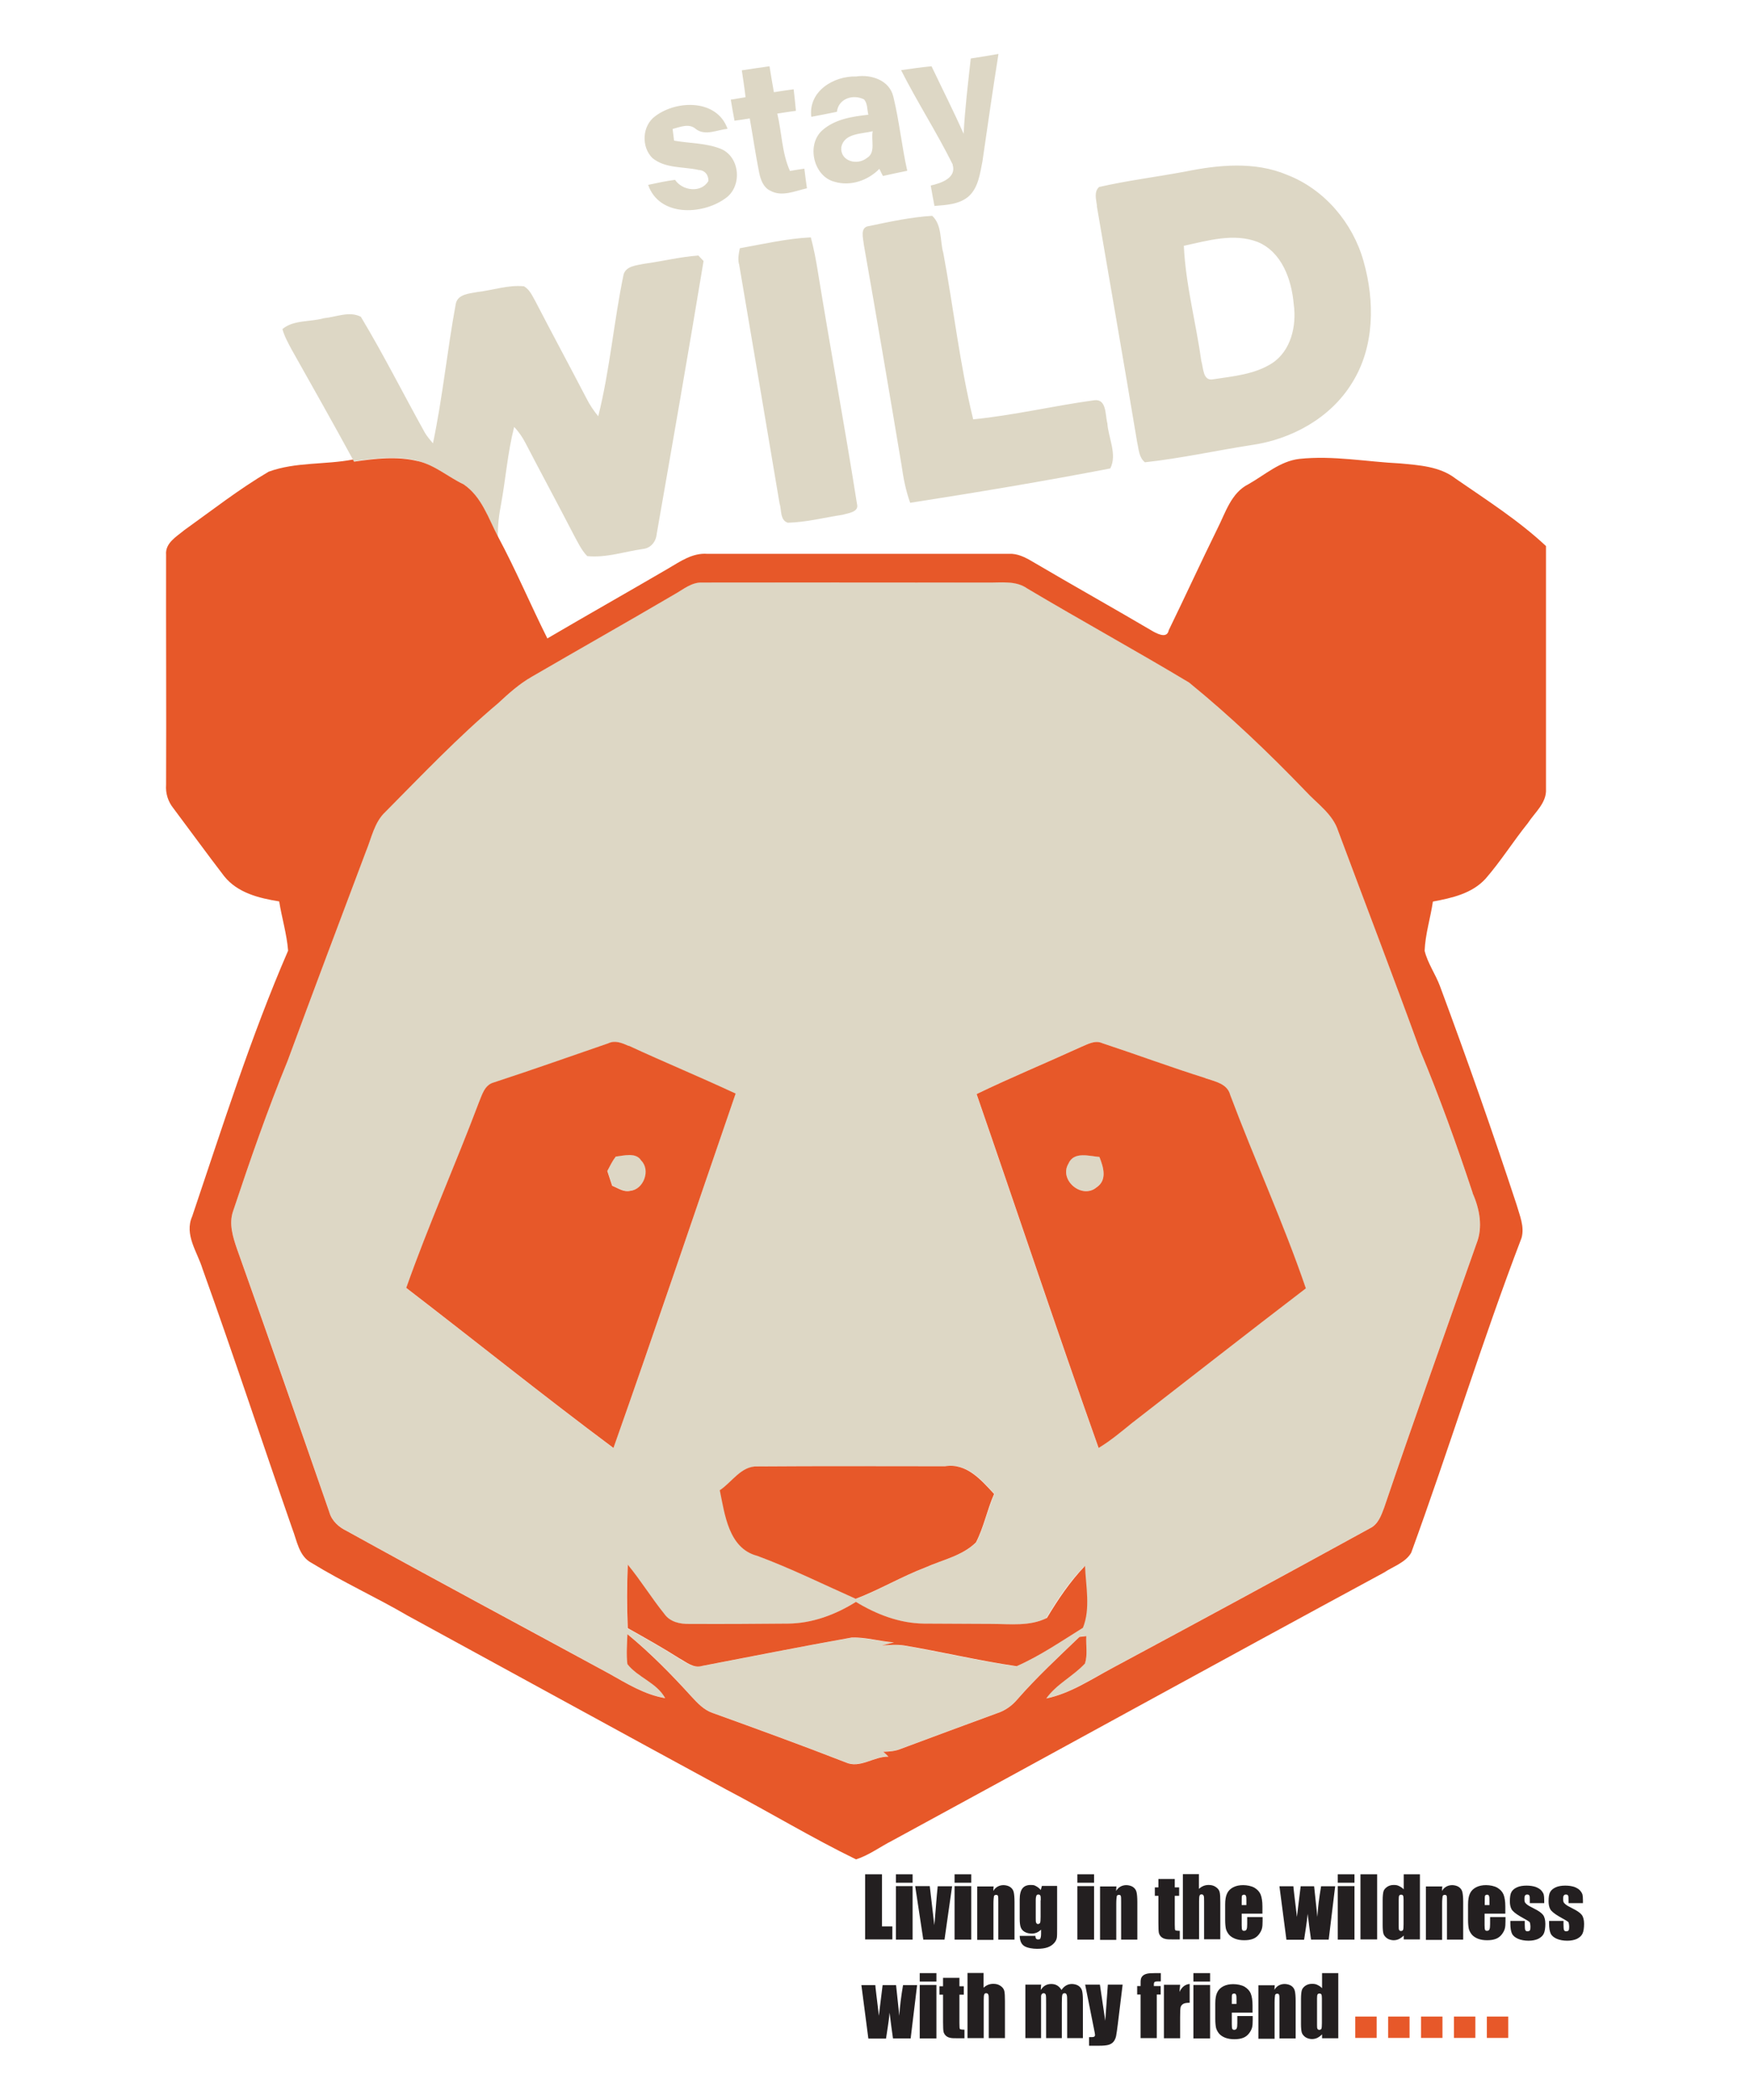 <?xml version="1.0" encoding="UTF-8"?>
<svg id="Layer_1" xmlns="http://www.w3.org/2000/svg" version="1.1" viewBox="0 0 1080 1296">
  <!-- Generator: Adobe Illustrator 29.7.1, SVG Export Plug-In . SVG Version: 2.1.1 Build 8)  -->
  <path id="Stay_Wild" d="M588,101.6c-9.8-19.8-21.9-38.5-31.9-58.3,6.2-.9,12.5-1.8,18.8-2.4,6.6,13.9,13.6,27.7,19.8,41.7.8-15.6,2.7-31,4.4-46.5,5.7-.9,11.4-1.8,17.1-2.8-3.5,22.1-6.7,44.2-9.9,66.4-1.5,7.4-2.5,16-8.4,21.4-5.8,5.1-13.9,5.4-21.2,6-.8-4.2-1.6-8.4-2.3-12.6,6.2-1.4,16.1-4.6,13.5-12.9ZM453.3,74.5c3.1-.4,6.2-.9,9.4-1.4,2,11.2,3.6,22.4,5.8,33.4.9,4.4,2.6,9.2,6.9,11.2,7.2,4,15.3.1,22.6-1.5-.6-4-1.1-8.1-1.6-12.1-2.2.3-6.7,1-8.9,1.4-5-11.2-5-23.7-7.8-35.4,3.8-.6,7.7-1.2,11.5-1.7-.4-4.5-.9-8.9-1.4-13.3-4.1.6-8.2,1.1-12.2,1.8-1-5.3-1.8-10.7-2.7-16-5.7.8-11.4,1.6-17.1,2.5.8,5.5,1.7,11,2.3,16.6-3,.5-6.1,1-9.1,1.5.7,4.4,1.5,8.7,2.3,13ZM500.7,72.2c-2-15.8,13.7-25.4,27.7-25,9.3-1.4,20.5,2.3,22.9,12.4,3.7,15.1,5.2,30.6,8.6,45.8-5,1-10,2.1-15,3.2-.6-1.1-1.7-3.3-2.2-4.4-7,7.2-17.8,10.9-27.6,8-13.1-3.3-17.6-22.9-7.6-31.8,7.8-6.9,18.5-8.5,28.4-9.6-.8-3.1-.4-6.8-2.6-9.4-6.7-3.5-15.9-.6-16.8,7.6-5.3,1.1-10.5,2.1-15.8,3.1ZM538.6,81c-6.8,1.7-17.6,1.1-19.4,9.8-.8,8.8,9.9,11.5,15.8,6.7,5.7-3.3,2.4-11.2,3.6-16.5ZM430.9,104.9c3.9,0,6.4,2.9,6.3,6.8-4.5,7.6-16,6.1-20.6-.7-5.6.7-11.1,1.9-16.6,3.1,6.8,19.6,33.1,18.7,47.4,8.5,10.9-7.2,9.5-25.9-2.7-30.8-9.1-3.6-19.2-3.3-28.7-5-.2-1.8-.7-5.4-.9-7.2,4.7-1.2,10.1-3.7,14.3,0,5.8,4.5,13.2.5,19.6-.1-6.5-18.3-31.1-17.9-44.5-7.9-8.3,5.9-8.9,19.1-1.8,26,7.9,6.4,18.7,5.2,28.1,7.2ZM677,127.2c-.4-3.9-2.1-8.7,1.3-11.8,17.5-4,35.4-6.2,53.1-9.5,20.7-4.2,43-6.4,62.9,2,23.1,8.9,40.6,29.7,47.2,53.3,7,24.6,6.9,53-7.2,75.3-13.3,21.6-37.4,34.7-62.1,38.2-21.9,3.4-43.6,8.2-65.6,10.6-3.8-3-3.8-8.1-4.8-12.3-8.1-48.6-16.6-97.2-24.9-145.8ZM730.6,151.7c1.1,24,7.5,47.4,10.8,71.2,1.3,4.1.9,12.4,7.2,11.2,12.4-1.9,25.6-3,36.4-9.9,11.8-7.7,15.3-23.3,13.4-36.6-1.3-15-7.3-32.1-22.3-38.3-14.7-5.6-30.8-.8-45.5,2.4ZM582,155.6c-1.9-7.5-.7-16.9-6.7-22.4-13.1.8-26.1,3.6-38.9,6.3-6,.6-3.6,7.7-3.3,11.5,8,45.3,15.7,90.7,23.3,136.2,1.1,7.8,2.6,15.6,5.3,23.1,41.2-6.4,82.5-13.3,123.5-21.2,4.4-8.7-1.2-18.8-1.8-27.9-1.4-4.9-.3-15.1-8-14.2-25,3.4-49.7,9.3-74.8,11.8-8.3-33.9-12.1-68.7-18.5-103ZM456.1,162.9c8.4,49.3,16.7,98.5,25,147.8,1.3,3.9.2,10.4,5.1,11.9,11.4-.3,22.6-3.2,33.8-4.9,3.2-1,10.3-1.6,8.9-6.6-7.6-48.2-16.5-96.2-24.3-144.3-1.1-6.8-2.4-13.6-4.2-20.3-14.8.7-29.3,4.1-43.8,6.7-.7,3.2-1.3,6.4-.6,9.6ZM257.9,284.6c10.4,2.4,18.6,9.7,28.1,14.3,11.2,7.6,15.3,21,21.3,32.4-.2-6.7.6-13.4,1.9-20,2.9-15.9,4.1-32.1,8.1-47.8,2.9,3,5.2,6.4,7.1,10.1,9.8,18.9,20,37.7,29.8,56.7,2.4,4.4,4.6,9.2,8.2,12.9,11.6,1.2,23-2.8,34.4-4.4,4.9-.5,8.1-4.6,8.5-9.4,9.8-56,19.6-112.1,28.9-168.3-.8-.8-2.4-2.5-3.2-3.4-11.3.8-22.3,3.6-33.6,5.1-4.5,1-11.2,1.3-12.6,6.8-6,28.9-8.4,58.6-15.6,87.3-2.8-3.4-5.3-7.1-7.3-11.1-10.4-20-21.1-39.8-31.5-59.9-1.9-3.3-3.5-7.2-7-9.2-9.7-1-19.1,2.4-28.7,3.5-4.9,1-12.1,1.2-13.4,7.2-5.3,28.6-8.1,57.7-14.1,86.2-1.7-2-3.5-4.1-4.9-6.4-13.3-23.9-25.6-48.4-39.6-71.7-7.1-3.7-15.4.2-22.9.9-8.3,2.4-18.7.9-25.5,6.7,1.2,4.4,3.4,8.3,5.5,12.3,12.7,22.6,25.5,45.2,37.9,68l.7,1.3c13-1.9,26.5-3.5,39.5-.3Z" fill="#ddd7c5"/>
  <path id="Living_in_the_Wildness" d="M544.3,1156.7v32.2h6.4v8h-16.8v-40.2h10.5ZM563.2,1156.7v5.2h-10.3v-5.2h10.3ZM563.2,1164v33h-10.3v-33h10.3ZM587.6,1164l-4.7,33h-13.1l-5-33h9l2.8,24.1c.2-1.8.6-6.1,1.1-12.9.3-3.8.6-7.5,1-11.1h9ZM599.4,1156.7v5.2h-10.3v-5.2h10.3ZM599.4,1164v33h-10.3v-33h10.3ZM613.2,1164l-.2,3c.7-1.2,1.6-2.1,2.7-2.7,1.1-.6,2.3-.9,3.6-.9s3.1.4,4.2,1.2c1.1.8,1.8,1.8,2.1,3.1.3,1.2.5,3.3.5,6.2v23.1h-10v-22.8c0-2.3,0-3.7-.2-4.1-.1-.5-.6-.7-1.2-.7s-1.2.3-1.3.9-.3,2.1-.3,4.6v22.3h-10v-33h10.2ZM652.4,1164v25.4c0,3.4,0,5.6-.2,6.6-.2,1-.7,2.1-1.7,3.2-1,1.1-2.3,2-4,2.6-1.7.6-3.9.9-6.5.9s-5.8-.5-7.7-1.6c-1.9-1.1-2.9-3.2-3-6.4h9.7c0,1.5.5,2.2,1.6,2.2s1.3-.2,1.5-.7.4-1.4.4-2.8v-2.5c-.9.8-1.8,1.4-2.7,1.8-1,.4-2,.6-3,.6-1.8,0-3.3-.4-4.5-1.1s-2-1.7-2.4-2.9-.6-2.9-.6-5.1v-12c0-3.1.6-5.4,1.7-6.8,1.1-1.4,2.8-2.1,5.1-2.1s2.4.3,3.4.8,2,1.3,2.8,2.3l.7-2.5h9.3ZM642.3,1172.7c0-1.5,0-2.5-.3-2.9-.2-.4-.6-.6-1.2-.6s-1,.2-1.2.7-.4,1.4-.4,2.8v11.1c0,1.5,0,2.4.3,2.9s.6.7,1.1.7,1.1-.3,1.3-.8.3-1.7.3-3.6v-10.2ZM675.2,1156.7v5.2h-10.3v-5.2h10.3ZM675.2,1164v33h-10.3v-33h10.3ZM689,1164l-.2,3c.7-1.2,1.6-2.1,2.7-2.7,1.1-.6,2.3-.9,3.6-.9s3.1.4,4.2,1.2c1.1.8,1.8,1.8,2.1,3.1.3,1.2.5,3.3.5,6.2v23.1h-10v-22.8c0-2.3,0-3.7-.2-4.1-.1-.5-.6-.7-1.2-.7s-1.2.3-1.3.9-.3,2.1-.3,4.6v22.3h-10v-33h10.2ZM725,1159.6v5.2h2.7v5.2h-2.7v17.6c0,2.2.1,3.4.3,3.6.2.2,1.2.4,2.8.4v5.3h-4c-2.3,0-3.9,0-4.9-.3-1-.2-1.8-.6-2.6-1.3-.7-.7-1.2-1.5-1.4-2.4s-.3-3-.3-6.2v-16.7h-2.2v-5.2h2.2v-5.2h10.1ZM739.9,1156.7v9c.9-.8,1.8-1.4,2.8-1.8s2.1-.6,3.2-.6c1.8,0,3.2.4,4.5,1.3s2,1.9,2.3,3.1c.3,1.2.4,3.3.4,6.4v22.7h-10v-23.2c0-1.9,0-3.2-.3-3.7-.2-.5-.6-.8-1.3-.8s-1,.3-1.2.8c-.2.6-.3,1.7-.3,3.4v23.5h-10v-40.2h10ZM779.3,1181h-13v7.1c0,1.5.1,2.5.3,2.9s.6.6,1.2.6,1.3-.3,1.5-.9c.3-.6.4-1.7.4-3.3v-4.3h9.5v2.4c0,2-.1,3.6-.4,4.7-.3,1.1-.9,2.3-1.8,3.5-.9,1.2-2.1,2.2-3.6,2.8s-3.3.9-5.5.9-4-.3-5.6-.9c-1.6-.6-2.9-1.5-3.8-2.5-.9-1.1-1.5-2.2-1.9-3.5-.3-1.3-.5-3.2-.5-5.6v-9.6c0-2.9.4-5.2,1.2-6.8.8-1.7,2.1-2.9,3.8-3.8,1.8-.9,3.8-1.3,6.1-1.3s5.1.5,7,1.6c1.8,1.1,3.1,2.5,3.8,4.2.7,1.8,1.1,4.2,1.1,7.4v4.4ZM769.2,1175.7v-2.4c0-1.7,0-2.8-.3-3.3-.2-.5-.6-.7-1.1-.7s-1.1.2-1.3.6-.2,1.6-.2,3.4v2.4h2.9ZM824,1164l-4,33h-10.9c-.6-4-1.3-9.3-2.1-15.9-.3,2.9-.6,5.8-1.1,8.8l-1.1,7.2h-10.9l-4.3-33h8.6c0,.9.8,7.2,2.2,18.9.1-1.2.9-7.5,2.3-18.9h8.3l2,18.9c.3-5.5,1.1-11.8,2.3-18.9h8.6ZM835.9,1156.7v5.2h-10.3v-5.2h10.3ZM835.9,1164v33h-10.3v-33h10.3ZM849.9,1156.7v40.2h-10.3v-40.2h10.3ZM876.3,1156.7v40.2h-10v-2.4c-1,1-2,1.7-3,2.2-1.1.5-2.2.7-3.3.7s-2.9-.4-4-1.2-1.9-1.8-2.2-2.8-.5-2.8-.5-5.3v-15.4c0-2.5.2-4.3.5-5.4.3-1.1,1.1-2,2.2-2.8,1.2-.8,2.5-1.2,4.1-1.2s2.4.2,3.4.7,2,1.1,2.8,2v-9.3h10ZM866.2,1172.3c0-1.2-.1-2-.3-2.4-.2-.4-.6-.6-1.2-.6s-1,.2-1.2.6c-.2.4-.3,1.2-.3,2.5v16.1c0,1.3,0,2.2.3,2.6.2.4.6.6,1.1.6s1.1-.2,1.3-.7c.2-.5.3-1.6.3-3.5v-15.2ZM890.1,1164l-.2,3c.7-1.2,1.6-2.1,2.7-2.7,1.1-.6,2.3-.9,3.6-.9s3.1.4,4.2,1.2c1.1.8,1.8,1.8,2.1,3.1.3,1.2.5,3.3.5,6.2v23.1h-10v-22.8c0-2.3,0-3.7-.2-4.1-.1-.5-.6-.7-1.2-.7s-1.2.3-1.3.9-.3,2.1-.3,4.6v22.3h-10v-33h10.2ZM929.2,1181h-13v7.1c0,1.5.1,2.5.3,2.9s.6.6,1.2.6,1.3-.3,1.5-.9c.3-.6.4-1.7.4-3.3v-4.3h9.5v2.4c0,2-.1,3.6-.4,4.7-.3,1.1-.9,2.3-1.8,3.5-.9,1.2-2.1,2.2-3.6,2.8s-3.3.9-5.5.9-4-.3-5.6-.9c-1.6-.6-2.9-1.5-3.8-2.5-.9-1.1-1.5-2.2-1.9-3.5-.3-1.3-.5-3.2-.5-5.6v-9.6c0-2.9.4-5.2,1.2-6.8.8-1.7,2.1-2.9,3.8-3.8,1.8-.9,3.8-1.3,6.1-1.3s5.1.5,7,1.6c1.8,1.1,3.1,2.5,3.8,4.2.7,1.8,1.1,4.2,1.1,7.4v4.4ZM919.2,1175.7v-2.4c0-1.7,0-2.8-.3-3.3-.2-.5-.6-.7-1.1-.7s-1.1.2-1.3.6-.2,1.6-.2,3.4v2.4h2.9ZM953,1174.5h-8.9v-1.8c0-1.5,0-2.5-.3-2.9-.2-.4-.6-.6-1.3-.6s-1,.2-1.3.6c-.3.4-.4.9-.4,1.7s0,1.8.2,2.2c.1.5.6,1,1.3,1.6.7.6,2.1,1.4,4.3,2.5,2.9,1.4,4.8,2.8,5.7,4s1.4,3.1,1.4,5.5-.3,4.7-1,6.1-1.9,2.4-3.5,3.2c-1.6.7-3.6,1.1-5.9,1.1s-4.7-.4-6.5-1.2c-1.8-.8-3.1-1.9-3.7-3.2s-1-3.4-1-6.2v-1.6h8.9v2.1c0,1.8.1,2.9.3,3.5.2.5.7.8,1.3.8s1.2-.2,1.5-.5c.3-.4.4-1.1.4-2.2s-.2-2.6-.5-3c-.4-.4-2.3-1.6-5.8-3.5-2.9-1.7-4.7-3.2-5.4-4.5s-1-3-1-4.8c0-2.6.3-4.6,1-5.8.7-1.2,1.9-2.2,3.5-2.9s3.6-1,5.8-1,4,.3,5.6.8c1.5.6,2.7,1.3,3.5,2.2.8.9,1.3,1.8,1.5,2.5.2.8.3,2,.3,3.7v1.9ZM976.9,1174.5h-8.9v-1.8c0-1.5,0-2.5-.3-2.9-.2-.4-.6-.6-1.3-.6s-1,.2-1.3.6c-.3.4-.4.9-.4,1.7s0,1.8.2,2.2c.1.5.6,1,1.3,1.6.7.6,2.1,1.4,4.3,2.5,2.9,1.4,4.8,2.8,5.7,4s1.4,3.1,1.4,5.5-.3,4.7-1,6.1-1.9,2.4-3.5,3.2c-1.6.7-3.6,1.1-5.9,1.1s-4.7-.4-6.5-1.2c-1.8-.8-3.1-1.9-3.7-3.2s-1-3.4-1-6.2v-1.6h8.9v2.1c0,1.8.1,2.9.3,3.5.2.5.7.8,1.3.8s1.2-.2,1.5-.5c.3-.4.4-1.1.4-2.2s-.2-2.6-.5-3c-.4-.4-2.3-1.6-5.8-3.5-2.9-1.7-4.7-3.2-5.4-4.5s-1-3-1-4.8c0-2.6.3-4.6,1-5.8.7-1.2,1.9-2.2,3.5-2.9s3.6-1,5.8-1,4,.3,5.6.8c1.5.6,2.7,1.3,3.5,2.2.8.9,1.3,1.8,1.5,2.5.2.8.3,2,.3,3.7v1.9ZM566,1225l-4,33h-10.9c-.6-4-1.3-9.3-2.1-15.9-.3,2.9-.6,5.8-1.1,8.8l-1.1,7.2h-10.9l-4.3-33h8.6c0,.9.8,7.2,2.2,18.9.1-1.2.9-7.5,2.3-18.9h8.3l2,18.9c.3-5.5,1.1-11.8,2.3-18.9h8.6ZM577.9,1217.7v5.2h-10.3v-5.2h10.3ZM577.9,1225v33h-10.3v-33h10.3ZM592.1,1220.6v5.2h2.7v5.2h-2.7v17.6c0,2.2.1,3.4.3,3.6.2.2,1.2.4,2.8.4v5.3h-4c-2.3,0-3.9,0-4.9-.3-1-.2-1.8-.6-2.6-1.3-.7-.7-1.2-1.5-1.4-2.4s-.3-3-.3-6.2v-16.7h-2.2v-5.2h2.2v-5.2h10.1ZM607,1217.7v9c.9-.8,1.8-1.4,2.8-1.8s2.1-.6,3.2-.6c1.8,0,3.2.4,4.5,1.3s2,1.9,2.3,3.1c.3,1.2.4,3.3.4,6.4v22.7h-10v-23.2c0-1.9,0-3.2-.3-3.7-.2-.5-.6-.8-1.3-.8s-1,.3-1.2.8c-.2.6-.3,1.7-.3,3.4v23.5h-10v-40.2h10ZM642.5,1225l-.2,3.1c.8-1.2,1.7-2.2,2.8-2.8s2.3-.9,3.7-.9c2.7,0,4.8,1.2,6.3,3.7.8-1.2,1.8-2.2,2.9-2.8s2.2-.9,3.5-.9,3.1.4,4.2,1.2c1.1.8,1.8,1.8,2.1,3,.3,1.2.5,3.1.5,5.8v23.4h-9.7v-21.5c0-2.8,0-4.6-.3-5.2-.2-.7-.6-1-1.3-1s-1.2.3-1.4,1c-.2.7-.3,2.4-.3,5.2v21.5h-9.7v-20.9c0-3.2,0-5.2-.2-5.8-.2-.6-.6-1-1.3-1s-.8.2-1.1.5c-.3.3-.5.8-.5,1.2s0,1.5,0,3.1v22.9h-9.7v-33h9.9ZM692.8,1225l-2.9,23.8c-.5,3.8-.8,6.3-1.1,7.7-.3,1.4-.8,2.5-1.5,3.4-.7.9-1.7,1.6-3,2-1.3.4-3.3.6-6.1.6h-6.1v-5.3c1.6,0,2.6,0,3-.2.4-.2.7-.5.7-1.1s-.2-1.4-.6-3.5l-5.5-27.6h9.1l3.3,22.3,1.6-22.3h9.1ZM716.4,1217.7v5.1c-2.1,0-3.3,0-3.7.3-.4.2-.6.7-.6,1.6v1h4.2v5.2h-2.4v26.9h-10v-26.9h-2.1v-5.2h2.1c0-2.2,0-3.6.2-4.3.1-.7.5-1.4,1.1-2,.6-.6,1.4-1,2.5-1.3,1.1-.3,2.7-.4,4.9-.4h3.7ZM728.3,1225l-.4,4.3c1.5-3.1,3.6-4.7,6.3-4.9v11.6c-1.8,0-3.2.2-4,.7s-1.4,1.2-1.6,2.1c-.2.9-.3,2.9-.3,6.1v13h-10v-33h10ZM746.8,1217.7v5.2h-10.3v-5.2h10.3ZM746.8,1225v33h-10.3v-33h10.3ZM773.2,1242.1h-13v7.1c0,1.5.1,2.5.3,2.9s.6.6,1.2.6,1.3-.3,1.5-.9c.3-.6.4-1.7.4-3.3v-4.3h9.5v2.4c0,2-.1,3.6-.4,4.7-.3,1.1-.9,2.3-1.8,3.5-.9,1.2-2.1,2.2-3.6,2.8s-3.3.9-5.5.9-4-.3-5.6-.9c-1.6-.6-2.9-1.5-3.8-2.5-.9-1.1-1.5-2.2-1.9-3.5-.3-1.3-.5-3.2-.5-5.6v-9.6c0-2.9.4-5.2,1.2-6.8.8-1.7,2.1-2.9,3.8-3.8,1.8-.9,3.8-1.3,6.1-1.3s5.1.5,7,1.6c1.8,1.1,3.1,2.5,3.8,4.2.7,1.8,1.1,4.2,1.1,7.4v4.4ZM763.1,1236.7v-2.4c0-1.7,0-2.8-.3-3.3-.2-.5-.6-.7-1.1-.7s-1.1.2-1.3.6-.2,1.6-.2,3.4v2.4h2.9ZM786.7,1225l-.2,3c.7-1.2,1.6-2.1,2.7-2.7,1.1-.6,2.3-.9,3.6-.9s3.1.4,4.2,1.2c1.1.8,1.8,1.8,2.1,3.1.3,1.2.5,3.3.5,6.2v23.1h-10v-22.8c0-2.3,0-3.7-.2-4.1-.1-.5-.6-.7-1.2-.7s-1.2.3-1.3.9-.3,2.1-.3,4.6v22.3h-10v-33h10.2ZM825.9,1217.7v40.2h-10v-2.4c-1,1-2,1.7-3,2.2-1.1.5-2.2.7-3.3.7s-2.9-.4-4-1.2-1.9-1.8-2.2-2.8-.5-2.8-.5-5.3v-15.4c0-2.5.2-4.3.5-5.4.3-1.1,1.1-2,2.2-2.8,1.2-.8,2.5-1.2,4.1-1.2s2.4.2,3.4.7,2,1.1,2.8,2v-9.3h10ZM815.8,1233.3c0-1.2-.1-2-.3-2.4-.2-.4-.6-.6-1.2-.6s-1,.2-1.2.6c-.2.4-.3,1.2-.3,2.5v16.1c0,1.3,0,2.2.3,2.6.2.4.6.6,1.1.6s1.1-.2,1.3-.7c.2-.5.3-1.6.3-3.5v-15.2Z" fill="#231f20"/>
  <g id="Lock">
    <path d="M825.9,512.9c-3.3-10.7-13.2-17.1-20.4-25-22.6-23.6-46.4-46.2-71.7-66.8-33-19.8-66.7-38.3-99.8-58-7.2-5.1-16.3-3.5-24.6-3.7-58.6.2-117.3,0-175.9,0-6.5-.3-11.7,4.3-17.1,7.2-29.3,17.2-58.9,33.9-88.3,51-7.7,4.4-14.2,10.5-20.8,16.4-24.7,20.6-46.8,44.1-69.4,66.9-6.9,6.5-8.6,16.2-12.1,24.6-16.2,43-32.4,86-48.3,129.1-12.5,30.5-23.2,61.6-33.7,92.9-2.6,7.6-.1,15.7,2.4,23,19.4,54.1,38.3,108.3,57,162.5,1.5,5.5,5.9,9.4,10.9,11.8,53.7,29.7,107.8,58.5,161.7,87.9,11,6.2,22,13.1,34.7,15.2-5.2-9.7-16.8-12.8-23.3-21-.8-6.1-.2-12.4,0-18.5,14.3,11.7,27.3,24.9,39.6,38.6,3.7,4,7.5,8.2,12.9,10,27.4,9.9,54.9,19.9,82.1,30.5,8.9,4.1,17.4-3.7,26.5-3.5-1-1-2.1-2-3.2-3,3.8-.1,7.6-.4,11.1-1.9,19.6-7.3,39.2-14.6,58.9-21.8,5.1-1.6,9.5-4.7,12.9-8.8,11.9-13.6,25.2-25.9,38.2-38.4,1-.1,3.1-.4,4.2-.5-.3,5.6.9,11.5-.8,16.9-7.3,7.9-17.6,12.7-23.9,21.6,14.9-3.1,27.7-11.9,41-18.9,53.1-28.5,106.1-57.2,158.9-86.2,4.9-2.4,6.8-7.8,8.6-12.6,18.5-54.5,37.9-108.7,57-163,4-10.3,1.9-21.5-2.4-31.2-9.9-29.8-20.5-59.4-32.6-88.4-16.3-45.2-33.6-90-50.4-135ZM583.4,904.9c13.2-2.3,22.4,8.4,30.3,17.1-4.3,9.8-6.4,20.4-11.2,29.9-8.5,8.2-20.6,10.7-31.1,15.4-14.8,5.6-28.4,13.9-43.1,19.4-20.3-9-40.2-18.9-61-26.6-17.4-4.7-19.7-25.5-22.8-40.4,7.6-5,13.3-15.2,23.4-14.7,38.5-.4,77.1,0,115.6-.1ZM378.6,893.7c-43.2-32.2-85.1-66-127.9-98.8,13.6-38.5,30.3-75.9,44.7-114.1,2-4.7,3.5-11,9.1-12.6,23.7-7.6,47.2-16,70.8-24.2,4.3-2.1,8.7-.2,12.7,1.6,21.9,10,44.1,19.3,65.9,29.5-25.1,72.9-49.6,146-75.4,218.7ZM668.1,1004.7c-13.3,8.3-26.6,17.4-40.9,23.7-23.2-3.4-46.2-8.8-69.4-12.8-4.6-.7-9.2-.4-13.8,0,2.5-.6,5-1.3,7.5-1.9-8.8-.6-17.3-3.3-26.1-3-30.8,5.5-61.5,11.6-92.2,17.5-5.4,1.6-9.9-2.3-14.2-4.7-10.4-6.6-21.1-12.6-31.8-18.6-.6-13.1-.4-26.1,0-39.2,8,9.7,14.6,20.5,22.5,30.3,3.6,5.1,10,6.5,15.8,6.3,20.2,0,40.3,0,60.5-.2,15-.1,29.4-5.5,42-13.4,12.7,7.6,26.9,13.1,41.9,13.4,14,.1,28,.1,42,.2,11.4,0,23.2,1.5,33.8-3.6,6.7-11.4,14.2-22.5,23.5-32.1.6,12.5,3.5,26.4-1.3,38.2ZM698.9,877.9c-6.8,5.5-13.5,11.2-21,15.7-25.8-72.6-50.1-145.6-75.3-218.4,21.2-10.2,42.9-19.2,64.3-29,4.2-1.7,8.7-4.5,13.3-2.4,21.2,7,42.2,14.9,63.5,21.5,5.8,2,13.5,3.3,15.3,10.3,15,40,32.9,79,46.7,119.4-35.7,27.5-71.2,55.2-106.9,82.8Z" fill="#ddd7c5"/>
    <path d="M395.8,716.1c-3.3-5.2-10.7-3-15.7-2.4-2.2,2.7-3.6,5.9-5.2,8.9,1,3,2,6,3,9.1,3.6,1.4,7.1,4.1,11.2,3.1,8.3-.8,12.8-12.8,6.8-18.7Z" fill="#ddd7c5"/>
    <path d="M659.4,718c-6.1,10.3,8.4,22.4,17.4,14.6,6.7-4.5,4.1-12.6,1.7-18.7-6.4-.5-15.8-3.6-19.1,4.1Z" fill="#ddd7c5"/>
    <path d="M898.1,295.2c-9.7-7.4-22.4-8.1-34-9.2-20.7-1-41.4-5-62.2-2.8-12,1.4-21.3,9.9-31.4,15.6-10.8,5.4-14.2,17.7-19.3,27.7-10.2,20.7-19.8,41.7-29.9,62.4-1,5.1-6.2,2.6-9.3,1-24.8-14.6-50-28.7-74.8-43.3-4.4-2.6-9.2-5.1-14.5-4.8-62.1,0-124.1,0-186.2,0-9.1-.7-16.7,4.7-24.2,9.1-24.8,14.5-49.8,28.6-74.5,43.1-10.4-20.8-19.4-42.2-30.4-62.7-6-11.4-10.1-24.8-21.3-32.4-9.5-4.5-17.7-11.9-28.1-14.3-13-3.2-26.5-1.6-39.5.3l-.7-1.3c-17.2,3.3-35.3,1.4-52,7.5-18.2,10.7-34.9,23.8-52.1,36.1-4.8,4-11.8,7.9-11.2,15.1-.1,47.3.2,94.7,0,142-.4,5.3,1.2,10.4,4.5,14.5,10.5,14,20.8,28.2,31.4,42,8.3,10.3,21.5,13.5,33.9,15.5,1.6,10.1,4.7,20.1,5.5,30.4-23.1,53.3-40.6,109-59.2,164-5,11.3,3.2,21.9,6.4,32.4,19.1,53.1,36.7,106.7,55.3,160.1,3,7.6,4.1,17.3,12.1,21.4,19.2,11.8,39.7,21.1,59.2,32.5,65.7,35.8,131.2,71.8,197,107.5,26.7,14,52.6,29.7,79.7,42.9,8.1-2.6,14.9-7.8,22.4-11.6,101.2-55,202.1-110.6,303.4-165.4,5.7-3.8,13.2-6.1,16.8-12.2,23.5-64.4,43.6-130.2,68.1-194.3,2-7-1.2-14-3.1-20.7-14.9-45.3-30.7-90.2-47.3-134.9-2.8-7.4-7.5-13.9-9.4-21.6.4-10.3,3.6-20.2,5.1-30.4,11.7-2.2,24.1-4.9,32.5-14.1,9.4-10.8,17.1-23.1,26.1-34.3,4.3-6.6,11.7-12.5,11.2-21.1,0-50,0-100,0-149.9-17-15.9-36.8-28.5-55.9-41.7ZM908.8,736.3c4.3,9.7,6.5,20.9,2.4,31.2-19.1,54.3-38.5,108.5-57,163-1.8,4.8-3.7,10.2-8.6,12.6-52.8,29-105.8,57.7-158.9,86.2-13.3,7.1-26.1,15.8-41,18.9,6.3-8.9,16.6-13.7,23.9-21.6,1.7-5.4.5-11.3.8-16.9-1,.1-3.1.4-4.2.5-13,12.5-26.3,24.8-38.2,38.4-3.4,4.1-7.8,7.2-12.9,8.8-19.7,7.2-39.3,14.5-58.9,21.8-3.5,1.5-7.3,1.8-11.1,1.9,1.1.9,2.2,1.9,3.2,3-9.1-.2-17.6,7.6-26.5,3.5-27.2-10.6-54.7-20.6-82.1-30.5-5.3-1.8-9.2-6-12.9-10-12.4-13.7-25.4-26.9-39.6-38.6-.2,6.1-.8,12.4,0,18.5,6.5,8.3,18.1,11.4,23.3,21-12.6-2.1-23.7-9-34.7-15.2-53.9-29.3-108-58.2-161.7-87.9-5-2.4-9.4-6.3-10.9-11.8-18.8-54.2-37.7-108.4-57-162.5-2.5-7.3-5-15.4-2.4-23,10.4-31.2,21.2-62.4,33.7-92.9,15.9-43.1,32.1-86.1,48.3-129.1,3.5-8.4,5.2-18.2,12.1-24.6,22.6-22.8,44.8-46.2,69.4-66.9,6.5-6,13.1-12,20.8-16.4,29.4-17.1,59-33.8,88.3-51,5.4-3,10.5-7.5,17.1-7.2,58.6-.1,117.3.1,175.9,0,8.3.2,17.4-1.4,24.6,3.7,33.1,19.7,66.8,38.2,99.8,58,25.3,20.6,49,43.2,71.7,66.8,7.2,7.9,17.1,14.3,20.4,25,16.8,45,34,89.8,50.4,135,12.1,29,22.7,58.5,32.6,88.4Z" fill="#e75829"/>
    <path d="M388,645.5c-4-1.8-8.4-3.7-12.7-1.6-23.6,8.1-47.1,16.5-70.8,24.2-5.6,1.6-7.1,7.9-9.1,12.6-14.4,38.2-31.1,75.6-44.7,114.1,42.7,32.8,84.7,66.6,127.9,98.8,25.7-72.7,50.3-145.8,75.4-218.7-21.8-10.2-44.1-19.4-65.9-29.5ZM389,734.9c-4.1,1-7.6-1.7-11.2-3.1-1-3-2-6.1-3-9.1,1.6-3,3.1-6.2,5.2-8.9,5-.6,12.5-2.8,15.7,2.4,6,5.9,1.5,18-6.8,18.7Z" fill="#e75829"/>
    <path d="M743.8,665.3c-21.4-6.7-42.3-14.5-63.5-21.5-4.6-2.1-9.1.7-13.3,2.4-21.4,9.8-43.2,18.8-64.3,29,25.2,72.8,49.5,145.8,75.3,218.4,7.5-4.5,14.2-10.2,21-15.7,35.6-27.6,71.1-55.4,106.9-82.8-13.8-40.4-31.7-79.4-46.7-119.4-1.8-7-9.5-8.3-15.3-10.3ZM676.8,732.7c-9,7.7-23.5-4.4-17.4-14.6,3.3-7.7,12.8-4.6,19.1-4.1,2.4,6.1,5,14.2-1.7,18.7Z" fill="#e75829"/>
    <path d="M467.1,960.1c20.8,7.7,40.8,17.6,61,26.6,14.7-5.6,28.4-13.8,43.1-19.4,10.5-4.7,22.6-7.1,31.1-15.4,4.9-9.5,6.9-20.2,11.2-29.9-8-8.7-17.1-19.3-30.3-17.1-38.5,0-77.1-.2-115.6.1-10.1-.5-15.8,9.7-23.4,14.7,3.1,14.8,5.4,35.6,22.8,40.4Z" fill="#e75829"/>
    <path d="M645.9,998.6c-10.6,5.2-22.5,3.6-33.8,3.6-14-.1-28-.1-42-.2-15-.2-29.2-5.7-41.9-13.4-12.6,7.9-27,13.3-42,13.4-20.2.2-40.3.3-60.5.2-5.9.2-12.3-1.2-15.8-6.3-7.9-9.8-14.5-20.6-22.5-30.3-.5,13-.6,26.1,0,39.2,10.7,6,21.4,12,31.8,18.6,4.4,2.4,8.9,6.4,14.2,4.7,30.7-5.9,61.4-12,92.2-17.5,8.8-.3,17.3,2.4,26.1,3-2.5.6-5,1.3-7.5,1.9,4.6-.3,9.2-.7,13.8,0,23.2,3.9,46.1,9.4,69.4,12.8,14.3-6.3,27.6-15.4,40.9-23.7,4.8-11.8,1.8-25.7,1.3-38.2-9.2,9.6-16.7,20.7-23.5,32.1Z" fill="#e75829"/>
    <g>
      <rect x="836.4" y="1244.5" width="13.2" height="13.2" fill="#e75829"/>
      <rect x="856.7" y="1244.5" width="13.2" height="13.2" fill="#e75829"/>
      <rect x="877" y="1244.5" width="13.2" height="13.2" fill="#e75829"/>
      <rect x="897.3" y="1244.5" width="13.2" height="13.2" fill="#e75829"/>
      <rect x="917.6" y="1244.5" width="13.2" height="13.2" fill="#e75829"/>
    </g>
  </g>
</svg>